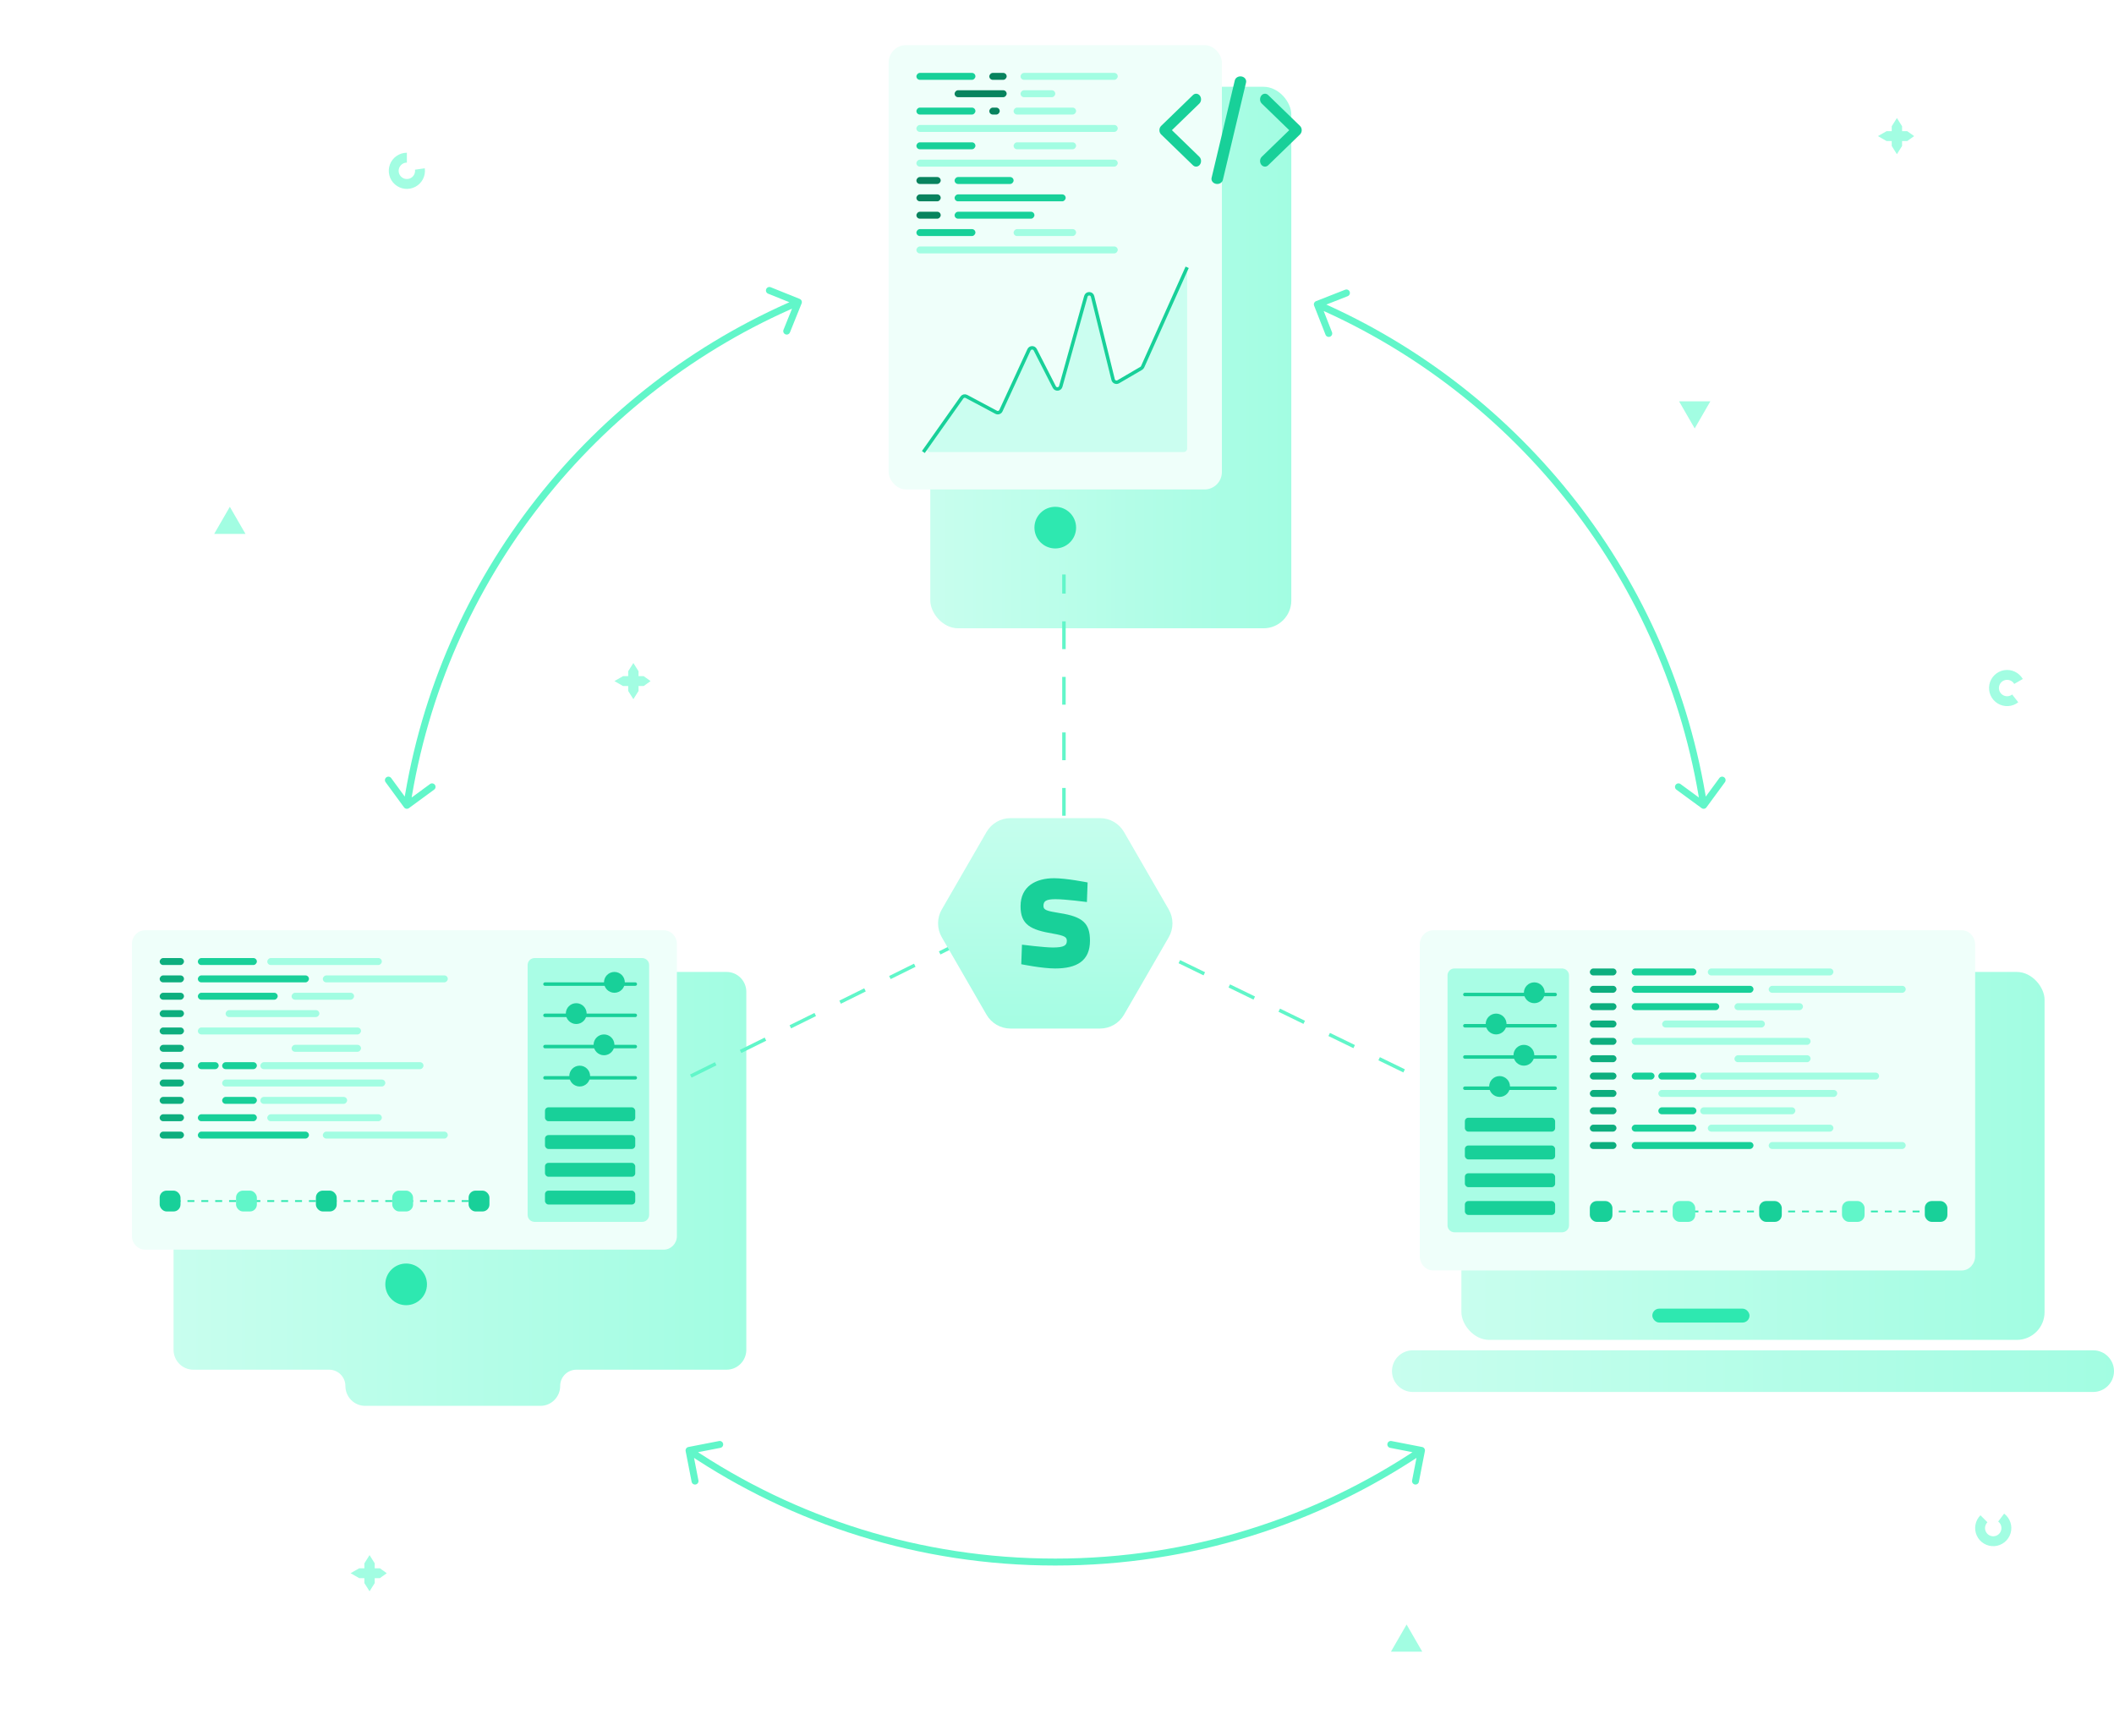 <svg width="609" height="500" viewBox="0 0 609 500" fill="none" xmlns="http://www.w3.org/2000/svg">
<path d="M379.135 86.752C378.621 86.954 378.367 87.534 378.569 88.048L381.858 96.426C382.059 96.94 382.64 97.193 383.154 96.991C383.668 96.789 383.921 96.209 383.719 95.695L380.796 88.248L388.243 85.325C388.757 85.123 389.01 84.543 388.809 84.029C388.607 83.515 388.026 83.261 387.512 83.463L379.135 86.752ZM490.198 232.806C490.643 233.133 491.269 233.036 491.595 232.591L496.917 225.333C497.243 224.887 497.147 224.261 496.701 223.935C496.256 223.608 495.63 223.705 495.304 224.15L490.574 230.602L484.122 225.872C483.676 225.546 483.051 225.642 482.724 226.087C482.398 226.533 482.494 227.159 482.939 227.485L490.198 232.806ZM379.1 88.599C437.102 113.901 479.863 167.615 489.801 232.152L491.777 231.848C481.733 166.618 438.516 112.336 379.9 86.766L379.1 88.599Z" fill="#61F6C9"/>
<path d="M198.309 416.856C197.767 416.962 197.413 417.487 197.518 418.029L199.239 426.863C199.344 427.405 199.869 427.759 200.412 427.653C200.954 427.548 201.308 427.023 201.202 426.481L199.673 418.628L207.525 417.099C208.067 416.993 208.421 416.468 208.316 415.926C208.21 415.384 207.685 415.03 207.143 415.136L198.309 416.856ZM410.482 418.029C410.587 417.487 410.233 416.962 409.691 416.856L400.857 415.136C400.315 415.03 399.79 415.384 399.684 415.926C399.579 416.468 399.933 416.993 400.475 417.099L408.327 418.628L406.798 426.481C406.692 427.023 407.046 427.548 407.588 427.653C408.131 427.759 408.656 427.405 408.761 426.863L410.482 418.029ZM304 449C265.136 449 229.03 437.209 199.059 417.009L197.941 418.667C228.232 439.083 264.726 451 304 451V449ZM408.941 417.009C378.97 437.209 342.864 449 304 449V451C343.274 451 379.768 439.083 410.059 418.667L408.941 417.009Z" fill="#61F6C9"/>
<path d="M116.404 232.591C116.731 233.037 117.357 233.133 117.802 232.806L125.061 227.485C125.506 227.159 125.602 226.533 125.276 226.087C124.949 225.642 124.323 225.546 123.878 225.872L117.426 230.602L112.696 224.15C112.37 223.705 111.744 223.609 111.298 223.935C110.853 224.262 110.757 224.887 111.083 225.333L116.404 232.591ZM230.928 87.41C231.134 86.897 230.886 86.315 230.373 86.109L222.025 82.747C221.512 82.541 220.93 82.789 220.724 83.301C220.517 83.814 220.765 84.396 221.278 84.603L228.699 87.59L225.711 95.011C225.505 95.524 225.753 96.106 226.265 96.312C226.778 96.519 227.36 96.271 227.566 95.758L230.928 87.41ZM118.199 232.152C128.222 167.063 171.632 112.983 230.392 87.956L229.608 86.116C170.226 111.408 126.353 166.06 116.223 231.848L118.199 232.152Z" fill="#61F6C9"/>
<g filter="url(#filter0_d)">
<rect x="252" y="9" width="104" height="156" rx="8" fill="url(#paint0_linear)"/>
</g>
<path d="M310 152C310 155.314 307.314 158 304 158C300.686 158 298 155.314 298 152C298 148.686 300.686 146 304 146C307.314 146 310 148.686 310 152Z" fill="#2EE8B0"/>
<rect x="256" y="13" width="96" height="128" rx="5" fill="#EFFFFA"/>
<path d="M344.582 48C344.258 48 343.932 47.873 343.665 47.615L334.498 38.728C334.182 38.421 334 37.973 334 37.5C334 37.027 334.183 36.579 334.498 36.272L343.665 27.385C344.26 26.808 345.155 26.889 345.662 27.567C346.169 28.246 346.098 29.264 345.502 29.84L337.602 37.5L345.502 45.159C346.098 45.737 346.169 46.755 345.662 47.432C345.381 47.808 344.983 48 344.582 48Z" fill="#18D099"/>
<path d="M364.417 48C364.017 48 363.618 47.808 363.338 47.432C362.831 46.755 362.903 45.737 363.498 45.159L371.398 37.5L363.498 29.84C362.903 29.264 362.831 28.246 363.338 27.567C363.845 26.889 364.74 26.808 365.334 27.385L374.502 36.272C374.818 36.579 375 37.027 375 37.5C375 37.973 374.818 38.421 374.502 38.728L365.334 47.615C365.068 47.873 364.742 48 364.417 48Z" fill="#18D099"/>
<path d="M350.66 53C350.546 53 350.432 52.99 350.316 52.968C349.421 52.801 348.847 52.023 349.036 51.232L355.72 23.164C355.909 22.372 356.788 21.865 357.684 22.032C358.579 22.199 359.153 22.976 358.964 23.768L352.28 51.836C352.115 52.527 351.427 53 350.66 53Z" fill="#18D099"/>
<path opacity="0.9" d="M267.932 130.222C267.121 130.222 266.647 129.307 267.116 128.645L277.115 114.506C277.405 114.094 277.957 113.964 278.401 114.201L286.971 118.767C287.479 119.037 288.109 118.825 288.35 118.303L296.432 100.784C296.782 100.026 297.851 100.004 298.231 100.748L303.728 111.505C304.143 112.316 305.337 112.195 305.582 111.318L312.814 85.362C313.09 84.372 314.501 84.393 314.748 85.391L320.668 109.358C320.828 110.006 321.566 110.318 322.143 109.982L328.758 106.121C328.938 106.016 329.081 105.857 329.167 105.666L342 77V129.222C342 129.775 341.552 130.222 341 130.222H304H267.932Z" fill="#C8FEEE"/>
<path d="M266 130.222L277.115 114.506C277.405 114.094 277.957 113.964 278.401 114.201L286.971 118.767C287.479 119.037 288.109 118.825 288.35 118.303L296.432 100.784C296.782 100.026 297.851 100.004 298.231 100.748L303.728 111.505C304.143 112.316 305.337 112.195 305.582 111.318L312.814 85.362C313.09 84.372 314.501 84.393 314.748 85.391L320.668 109.358C320.828 110.006 321.566 110.318 322.143 109.982L328.758 106.121C328.938 106.016 329.081 105.857 329.167 105.666L342 77" stroke="#18D099"/>
<rect width="17" height="2" rx="1" transform="matrix(1 0 0 -1 264 23)" fill="#18D099"/>
<rect width="5" height="2" rx="1" transform="matrix(1 0 0 -1 285 23)" fill="#08835E"/>
<rect width="7" height="2" rx="1" transform="matrix(1 0 0 -1 264 53)" fill="#08835E"/>
<rect width="7" height="2" rx="1" transform="matrix(1 0 0 -1 264 58)" fill="#08835E"/>
<rect width="3" height="2" rx="1" transform="matrix(1 0 0 -1 285 33)" fill="#08835E"/>
<rect width="28" height="2" rx="1" transform="matrix(1 0 0 -1 294 23)" fill="#A2FDE2"/>
<rect width="15" height="2" rx="1" transform="matrix(1 0 0 -1 275 28)" fill="#08835E"/>
<rect width="10" height="2" rx="1" transform="matrix(1 0 0 -1 294 28)" fill="#A2FDE2"/>
<rect width="17" height="2" rx="1" transform="matrix(1 0 0 -1 264 33)" fill="#18D099"/>
<rect width="58" height="2" rx="1" transform="matrix(1 0 0 -1 264 38)" fill="#A2FDE2"/>
<rect width="17" height="2" rx="1" transform="matrix(1 0 0 -1 264 43)" fill="#18D099"/>
<rect width="17" height="2" rx="1" transform="matrix(1 0 0 -1 275 53)" fill="#18D099"/>
<rect width="32" height="2" rx="1" transform="matrix(1 0 0 -1 275 58)" fill="#18D099"/>
<rect width="7" height="2" rx="1" transform="matrix(1 0 0 -1 264 63)" fill="#08835E"/>
<rect width="23" height="2" rx="1" transform="matrix(1 0 0 -1 275 63)" fill="#18D099"/>
<rect width="58" height="2" rx="1" transform="matrix(1 0 0 -1 264 48)" fill="#A2FDE2"/>
<rect width="18" height="2" rx="1" transform="matrix(1 0 0 -1 292 33)" fill="#A2FDE2"/>
<rect width="18" height="2" rx="1" transform="matrix(1 0 0 -1 292 43)" fill="#A2FDE2"/>
<rect width="17" height="2" rx="1" transform="matrix(1 0 0 -1 264 68)" fill="#18D099"/>
<rect width="58" height="2" rx="1" transform="matrix(1 0 0 -1 264 73)" fill="#A2FDE2"/>
<rect width="18" height="2" rx="1" transform="matrix(1 0 0 -1 292 68)" fill="#A2FDE2"/>
<g filter="url(#filter1_d)">
<path fill-rule="evenodd" clip-rule="evenodd" d="M39.676 264C36.541 264 34 266.567 34 269.733V372.85C34 376.016 36.541 378.583 39.676 378.583H78.817C81.403 378.583 83.5 380.68 83.5 383.267C83.5 386.433 86.041 389 89.176 389H139.699C142.834 389 145.375 386.433 145.375 383.267C145.375 380.68 147.472 378.583 150.058 378.583H193.324C196.459 378.583 199 376.016 199 372.85V269.733C199 266.567 196.459 264 193.324 264H39.676Z" fill="url(#paint1_linear)"/>
</g>
<path d="M123 370C123 373.314 120.314 376 117 376C113.686 376 111 373.314 111 370C111 366.686 113.686 364 117 364C120.314 364 123 366.686 123 370Z" fill="#2EE8B0"/>
<path d="M38 271.925C38 269.757 39.697 268 41.79 268H191.21C193.303 268 195 269.757 195 271.925V356.075C195 358.243 193.303 360 191.21 360H41.79C39.697 360 38 358.243 38 356.075V271.925Z" fill="#EFFFFA"/>
<path opacity="0.9" d="M152 278C152 276.895 152.895 276 154 276H185C186.105 276 187 276.895 187 278V350C187 351.105 186.105 352 185 352H154C152.895 352 152 351.105 152 350V278Z" fill="#A2FDE2"/>
<rect x="157" y="327" width="26" height="4" rx="1" fill="#18D099"/>
<rect x="157" y="319" width="26" height="4" rx="1" fill="#18D099"/>
<rect x="157" y="335" width="26" height="4" rx="1" fill="#18D099"/>
<rect x="157" y="343" width="26" height="4" rx="1" fill="#18D099"/>
<path d="M157 283.5H183.012" stroke="#18D099" stroke-linecap="round"/>
<circle cx="177" cy="283" r="3" fill="#18D099"/>
<path d="M157 292.5H183.012" stroke="#18D099" stroke-linecap="round"/>
<circle cx="166" cy="292" r="3" fill="#18D099"/>
<path d="M157 301.5H183.012" stroke="#18D099" stroke-linecap="round"/>
<circle cx="174" cy="301" r="3" fill="#18D099"/>
<path d="M157 310.5H183.012" stroke="#18D099" stroke-linecap="round"/>
<circle cx="167" cy="310" r="3" fill="#18D099"/>
<rect width="7" height="2" rx="1" transform="matrix(1 0 0 -1 46 278)" fill="#0DAE7E"/>
<rect width="7" height="2" rx="1" transform="matrix(1 0 0 -1 46 283)" fill="#0DAE7E"/>
<rect width="33" height="2" rx="1" transform="matrix(1 0 0 -1 77 278)" fill="#A2FDE2"/>
<rect width="17" height="2" rx="1" transform="matrix(1 0 0 -1 57 278)" fill="#18D099"/>
<rect width="32" height="2" rx="1" transform="matrix(1 0 0 -1 57 283)" fill="#18D099"/>
<rect width="7" height="2" rx="1" transform="matrix(1 0 0 -1 46 288)" fill="#0DAE7E"/>
<rect width="7" height="2" rx="1" transform="matrix(1 0 0 -1 46 293)" fill="#0DAE7E"/>
<rect width="7" height="2" rx="1" transform="matrix(1 0 0 -1 46 298)" fill="#0DAE7E"/>
<rect width="7" height="2" rx="1" transform="matrix(1 0 0 -1 46 303)" fill="#0DAE7E"/>
<rect width="7" height="2" rx="1" transform="matrix(1 0 0 -1 46 308)" fill="#0DAE7E"/>
<rect width="7" height="2" rx="1" transform="matrix(1 0 0 -1 46 313)" fill="#0DAE7E"/>
<rect width="7" height="2" rx="1" transform="matrix(1 0 0 -1 46 318)" fill="#0DAE7E"/>
<rect width="23" height="2" rx="1" transform="matrix(1 0 0 -1 57 288)" fill="#18D099"/>
<rect width="6" height="2" rx="1" transform="matrix(1 0 0 -1 57 308)" fill="#18D099"/>
<rect width="10" height="2" rx="1" transform="matrix(1 0 0 -1 64 308)" fill="#18D099"/>
<rect width="36" height="2" rx="1" transform="matrix(1 0 0 -1 93 283)" fill="#A2FDE2"/>
<rect width="7" height="2" rx="1" transform="matrix(1 0 0 -1 46 323)" fill="#0DAE7E"/>
<rect width="7" height="2" rx="1" transform="matrix(1 0 0 -1 46 328)" fill="#0DAE7E"/>
<rect width="33" height="2" rx="1" transform="matrix(1 0 0 -1 77 323)" fill="#A2FDE2"/>
<rect width="17" height="2" rx="1" transform="matrix(1 0 0 -1 57 323)" fill="#18D099"/>
<rect width="32" height="2" rx="1" transform="matrix(1 0 0 -1 57 328)" fill="#18D099"/>
<rect width="36" height="2" rx="1" transform="matrix(1 0 0 -1 93 328)" fill="#A2FDE2"/>
<rect width="18" height="2" rx="1" transform="matrix(1 0 0 -1 84 288)" fill="#A2FDE2"/>
<rect width="47" height="2" rx="1" transform="matrix(1 0 0 -1 57 298)" fill="#A2FDE2"/>
<rect width="20" height="2" rx="1" transform="matrix(1 0 0 -1 84 303)" fill="#A2FDE2"/>
<rect width="47" height="2" rx="1" transform="matrix(1 0 0 -1 75 308)" fill="#A2FDE2"/>
<rect width="47" height="2" rx="1" transform="matrix(1 0 0 -1 64 313)" fill="#A2FDE2"/>
<rect width="10" height="2" rx="1" transform="matrix(1 0 0 -1 64 318)" fill="#18D099"/>
<rect width="25" height="2" rx="1" transform="matrix(1 0 0 -1 75 318)" fill="#A2FDE2"/>
<rect width="27" height="2" rx="1" transform="matrix(1 0 0 -1 65 293)" fill="#A2FDE2"/>
<path d="M50 346L69 346" stroke="#2EE8B0" stroke-width="0.5" stroke-dasharray="2 2"/>
<path d="M73 346L92 346" stroke="#2EE8B0" stroke-width="0.5" stroke-dasharray="2 2"/>
<path d="M95 346L114 346" stroke="#2EE8B0" stroke-width="0.5" stroke-dasharray="2 2"/>
<path d="M117 346L136 346" stroke="#2EE8B0" stroke-width="0.5" stroke-dasharray="2 2"/>
<rect x="46" y="343" width="6" height="6" rx="2" fill="#18D099"/>
<rect x="68" y="343" width="6" height="6" rx="2" fill="#61F6C9"/>
<rect x="91" y="343" width="6" height="6" rx="2" fill="#18D099"/>
<rect x="113" y="343" width="6" height="6" rx="2" fill="#61F6C9"/>
<rect x="135" y="343" width="6" height="6" rx="2" fill="#18D099"/>
<g filter="url(#filter2_d)">
<rect x="405" y="264" width="168" height="106" rx="8" fill="url(#paint2_linear)"/>
</g>
<path d="M409 272.181C409 269.872 410.729 268 412.863 268H565.137C567.271 268 569 269.872 569 272.181V361.819C569 364.128 567.271 366 565.137 366H412.863C410.729 366 409 364.128 409 361.819V272.181Z" fill="#EFFFFA"/>
<path opacity="0.9" d="M417 281C417 279.895 417.895 279 419 279H450C451.105 279 452 279.895 452 281V353C452 354.105 451.105 355 450 355H419C417.895 355 417 354.105 417 353V281Z" fill="#A2FDE2"/>
<rect x="422" y="330" width="26" height="4" rx="1" fill="#18D099"/>
<rect x="422" y="322" width="26" height="4" rx="1" fill="#18D099"/>
<rect x="422" y="338" width="26" height="4" rx="1" fill="#18D099"/>
<rect x="422" y="346" width="26" height="4" rx="1" fill="#18D099"/>
<path d="M422 286.5H448.012" stroke="#18D099" stroke-linecap="round"/>
<circle cx="442" cy="286" r="3" fill="#18D099"/>
<path d="M422 295.5H448.012" stroke="#18D099" stroke-linecap="round"/>
<circle cx="431" cy="295" r="3" fill="#18D099"/>
<path d="M422 304.5H448.012" stroke="#18D099" stroke-linecap="round"/>
<circle cx="439" cy="304" r="3" fill="#18D099"/>
<path d="M422 313.5H448.012" stroke="#18D099" stroke-linecap="round"/>
<circle cx="432" cy="313" r="3" fill="#18D099"/>
<rect width="7.675" height="2" rx="1" transform="matrix(1 0 0 -1 458 281)" fill="#0DAE7E"/>
<rect width="7.675" height="2" rx="1" transform="matrix(1 0 0 -1 458 286)" fill="#0DAE7E"/>
<rect width="36.181" height="2" rx="1" transform="matrix(1 0 0 -1 491.988 281)" fill="#A2FDE2"/>
<rect width="18.639" height="2" rx="1" transform="matrix(1 0 0 -1 470.061 281)" fill="#18D099"/>
<rect width="35.084" height="2" rx="1" transform="matrix(1 0 0 -1 470.061 286)" fill="#18D099"/>
<rect width="7.675" height="2" rx="1" transform="matrix(1 0 0 -1 458 291)" fill="#0DAE7E"/>
<rect width="7.675" height="2" rx="1" transform="matrix(1 0 0 -1 458 296)" fill="#0DAE7E"/>
<rect width="7.675" height="2" rx="1" transform="matrix(1 0 0 -1 458 301)" fill="#0DAE7E"/>
<rect width="7.675" height="2" rx="1" transform="matrix(1 0 0 -1 458 306)" fill="#0DAE7E"/>
<rect width="7.675" height="2" rx="1" transform="matrix(1 0 0 -1 458 311)" fill="#0DAE7E"/>
<rect width="7.675" height="2" rx="1" transform="matrix(1 0 0 -1 458 316)" fill="#0DAE7E"/>
<rect width="7.675" height="2" rx="1" transform="matrix(1 0 0 -1 458 321)" fill="#0DAE7E"/>
<rect width="25.217" height="2" rx="1" transform="matrix(1 0 0 -1 470.061 291)" fill="#18D099"/>
<rect width="6.578" height="2" rx="1" transform="matrix(1 0 0 -1 470.061 311)" fill="#18D099"/>
<rect width="10.964" height="2" rx="1" transform="matrix(1 0 0 -1 477.735 311)" fill="#18D099"/>
<rect width="39.47" height="2" rx="1" transform="matrix(1 0 0 -1 509.53 286)" fill="#A2FDE2"/>
<rect width="7.675" height="2" rx="1" transform="matrix(1 0 0 -1 458 326)" fill="#0DAE7E"/>
<rect width="7.675" height="2" rx="1" transform="matrix(1 0 0 -1 458 331)" fill="#0DAE7E"/>
<rect width="36.181" height="2" rx="1" transform="matrix(1 0 0 -1 491.988 326)" fill="#A2FDE2"/>
<rect width="18.639" height="2" rx="1" transform="matrix(1 0 0 -1 470.061 326)" fill="#18D099"/>
<rect width="35.084" height="2" rx="1" transform="matrix(1 0 0 -1 470.061 331)" fill="#18D099"/>
<rect width="39.47" height="2" rx="1" transform="matrix(1 0 0 -1 509.53 331)" fill="#A2FDE2"/>
<rect width="19.735" height="2" rx="1" transform="matrix(1 0 0 -1 499.663 291)" fill="#A2FDE2"/>
<rect width="51.53" height="2" rx="1" transform="matrix(1 0 0 -1 470.061 301)" fill="#A2FDE2"/>
<rect width="21.928" height="2" rx="1" transform="matrix(1 0 0 -1 499.663 306)" fill="#A2FDE2"/>
<rect width="51.53" height="2" rx="1" transform="matrix(1 0 0 -1 489.795 311)" fill="#A2FDE2"/>
<rect width="51.53" height="2" rx="1" transform="matrix(1 0 0 -1 477.735 316)" fill="#A2FDE2"/>
<rect width="10.964" height="2" rx="1" transform="matrix(1 0 0 -1 477.735 321)" fill="#18D099"/>
<rect width="27.41" height="2" rx="1" transform="matrix(1 0 0 -1 489.795 321)" fill="#A2FDE2"/>
<rect width="29.602" height="2" rx="1" transform="matrix(1 0 0 -1 478.831 296)" fill="#A2FDE2"/>
<path d="M462.337 349L482.937 349" stroke="#2EE8B0" stroke-width="0.5" stroke-dasharray="2 2"/>
<path d="M487.273 349L507.873 349" stroke="#2EE8B0" stroke-width="0.5" stroke-dasharray="2 2"/>
<path d="M511.126 349L531.726 349" stroke="#2EE8B0" stroke-width="0.5" stroke-dasharray="2 2"/>
<path d="M534.979 349L555.579 349" stroke="#2EE8B0" stroke-width="0.5" stroke-dasharray="2 2"/>
<rect x="458" y="346" width="6.505" height="6" rx="2" fill="#18D099"/>
<rect x="481.853" y="346" width="6.505" height="6" rx="2" fill="#61F6C9"/>
<rect x="506.789" y="346" width="6.505" height="6" rx="2" fill="#18D099"/>
<rect x="530.643" y="346" width="6.505" height="6" rx="2" fill="#61F6C9"/>
<rect x="554.495" y="346" width="6.505" height="6" rx="2" fill="#18D099"/>
<g filter="url(#filter3_d)">
<path d="M385 379C385 375.686 387.686 373 391 373H587C590.314 373 593 375.686 593 379C593 382.314 590.314 385 587 385H391C387.686 385 385 382.314 385 379Z" fill="url(#paint3_linear)"/>
</g>
<rect x="504" y="381" width="28" height="4" rx="2" transform="rotate(-180 504 381)" fill="#2EE8B0"/>
<path d="M306.5 235L306.5 165.5" stroke="#61F6C9" stroke-dasharray="8 8"/>
<path d="M199 310L284.78 267.551" stroke="#61F6C9" stroke-dasharray="8 8"/>
<path d="M404.5 308.5L320.22 267.551" stroke="#61F6C9" stroke-dasharray="8 8"/>
<path d="M336.691 262C338.12 264.475 338.12 267.525 336.691 270L323.809 292.311C322.38 294.786 319.739 296.311 316.881 296.311L291.119 296.311C288.261 296.311 285.62 294.786 284.191 292.311L271.309 270C269.88 267.525 269.88 264.475 271.309 262L284.191 239.689C285.62 237.214 288.261 235.689 291.119 235.689L316.881 235.689C319.739 235.689 322.38 237.214 323.809 239.689L336.691 262Z" fill="url(#paint4_linear)"/>
<path d="M313.116 259.856C313.116 259.856 306.925 259.042 304.068 259.042C301.211 259.042 300.599 259.653 300.599 261.01C300.599 262.164 301.551 262.436 305.293 263.047C311.891 264.065 314 265.966 314 270.99C314 276.828 310.19 279 303.932 279C300.258 279 294.204 277.778 294.204 277.778L294.408 272.144C294.408 272.144 300.803 272.958 303.32 272.958C306.517 272.958 307.333 272.347 307.333 271.057C307.333 269.971 306.789 269.564 303.32 268.953C296.857 267.867 294 266.373 294 261.078C294 255.308 298.422 253 303.66 253C307.265 253 313.32 254.222 313.32 254.222L313.116 259.856Z" fill="#18D099"/>
<path d="M570.526 436.526C569.776 437.277 569.272 438.239 569.083 439.283C568.895 440.328 569.029 441.405 569.469 442.371C569.91 443.337 570.634 444.146 571.547 444.689C572.459 445.232 573.515 445.483 574.574 445.409C575.633 445.335 576.644 444.939 577.472 444.274C578.3 443.61 578.905 442.708 579.207 441.691C579.509 440.673 579.492 439.587 579.16 438.579C578.827 437.571 578.195 436.688 577.347 436.049L575.633 438.324C576.017 438.614 576.304 439.014 576.455 439.471C576.605 439.928 576.613 440.42 576.476 440.882C576.339 441.343 576.065 441.752 575.69 442.053C575.314 442.354 574.856 442.534 574.376 442.567C573.896 442.601 573.417 442.487 573.003 442.241C572.589 441.995 572.261 441.628 572.061 441.19C571.861 440.752 571.8 440.264 571.886 439.79C571.972 439.317 572.2 438.88 572.54 438.54L570.526 436.526Z" fill="#A2FDE2"/>
<path d="M180.97 194.789V193.368L182.459 191L183.948 193.368V194.789H185.436L187.421 196.21L185.436 197.631H183.948V199.052L182.459 201.421L180.97 199.052V197.631H179.481L177 196.21L179.481 194.789H180.97Z" fill="#A2FDE2"/>
<path d="M104.97 451.79V450.368L106.459 448L107.948 450.368V451.79H109.436L111.421 453.211L109.436 454.632H107.948V456.053L106.459 458.421L104.97 456.053V454.632H103.481L101 453.211L103.481 451.79H104.97Z" fill="#A2FDE2"/>
<path d="M405.211 468L409.723 475.816H400.698L405.211 468Z" fill="#A2FDE2"/>
<path d="M66.211 146L70.723 153.816H61.698L66.211 146Z" fill="#A2FDE2"/>
<path d="M544.97 37.789V36.368L546.459 34L547.948 36.368V37.789H549.436L551.421 39.21L549.436 40.631H547.948V42.052L546.459 44.421L544.97 42.052V40.631H543.481L541 39.21L543.481 37.789H544.97Z" fill="#A2FDE2"/>
<path d="M117.211 44C116.149 44 115.113 44.324 114.241 44.929C113.368 45.534 112.702 46.391 112.33 47.385C111.958 48.38 111.899 49.464 112.16 50.493C112.422 51.522 112.991 52.446 113.792 53.143C114.593 53.839 115.588 54.274 116.643 54.39C117.699 54.505 118.764 54.296 119.697 53.789C120.63 53.283 121.386 52.504 121.864 51.556C122.341 50.608 122.518 49.536 122.371 48.485L119.55 48.882C119.617 49.358 119.537 49.844 119.32 50.274C119.104 50.703 118.761 51.057 118.338 51.286C117.915 51.516 117.432 51.611 116.953 51.559C116.475 51.506 116.024 51.309 115.661 50.993C115.297 50.678 115.039 50.258 114.921 49.792C114.802 49.325 114.829 48.834 114.998 48.383C115.166 47.932 115.469 47.543 115.864 47.269C116.259 46.995 116.729 46.848 117.211 46.848L117.211 44Z" fill="#A2FDE2"/>
<path d="M582.723 195.605C582.192 194.686 581.394 193.951 580.433 193.498C579.473 193.045 578.398 192.896 577.351 193.071C576.304 193.247 575.335 193.737 574.575 194.478C573.814 195.219 573.298 196.174 573.096 197.216C572.893 198.258 573.014 199.338 573.441 200.309C573.869 201.281 574.583 202.099 575.488 202.653C576.393 203.208 577.446 203.473 578.506 203.413C579.566 203.353 580.582 202.97 581.419 202.317L579.665 200.072C579.286 200.369 578.825 200.542 578.345 200.569C577.864 200.597 577.387 200.477 576.976 200.225C576.566 199.974 576.242 199.603 576.048 199.162C575.854 198.722 575.8 198.232 575.892 197.76C575.983 197.287 576.217 196.854 576.562 196.518C576.907 196.182 577.346 195.96 577.821 195.88C578.295 195.801 578.783 195.869 579.218 196.074C579.654 196.279 580.016 196.613 580.257 197.029L582.723 195.605Z" fill="#A2FDE2"/>
<path d="M488.21 123.421L483.698 115.605L492.723 115.605L488.21 123.421Z" fill="#A2FDE2"/>
<defs>
<filter id="filter0_d" x="252" y="9" width="120" height="172" filterUnits="userSpaceOnUse" color-interpolation-filters="sRGB">
<feFlood flood-opacity="0" result="BackgroundImageFix"/>
<feColorMatrix in="SourceAlpha" type="matrix" values="0 0 0 0 0 0 0 0 0 0 0 0 0 0 0 0 0 0 127 0"/>
<feOffset dx="16" dy="16"/>
<feColorMatrix type="matrix" values="0 0 0 0 0.936 0 0 0 0 0.993 0 0 0 0 0.976 0 0 0 1 0"/>
<feBlend mode="normal" in2="BackgroundImageFix" result="effect1_dropShadow"/>
<feBlend mode="normal" in="SourceGraphic" in2="effect1_dropShadow" result="shape"/>
</filter>
<filter id="filter1_d" x="34" y="264" width="181" height="141" filterUnits="userSpaceOnUse" color-interpolation-filters="sRGB">
<feFlood flood-opacity="0" result="BackgroundImageFix"/>
<feColorMatrix in="SourceAlpha" type="matrix" values="0 0 0 0 0 0 0 0 0 0 0 0 0 0 0 0 0 0 127 0"/>
<feOffset dx="16" dy="16"/>
<feColorMatrix type="matrix" values="0 0 0 0 0.936 0 0 0 0 0.993 0 0 0 0 0.976 0 0 0 1 0"/>
<feBlend mode="normal" in2="BackgroundImageFix" result="effect1_dropShadow"/>
<feBlend mode="normal" in="SourceGraphic" in2="effect1_dropShadow" result="shape"/>
</filter>
<filter id="filter2_d" x="405" y="264" width="184" height="122" filterUnits="userSpaceOnUse" color-interpolation-filters="sRGB">
<feFlood flood-opacity="0" result="BackgroundImageFix"/>
<feColorMatrix in="SourceAlpha" type="matrix" values="0 0 0 0 0 0 0 0 0 0 0 0 0 0 0 0 0 0 127 0"/>
<feOffset dx="16" dy="16"/>
<feColorMatrix type="matrix" values="0 0 0 0 0.936 0 0 0 0 0.993 0 0 0 0 0.976 0 0 0 1 0"/>
<feBlend mode="normal" in2="BackgroundImageFix" result="effect1_dropShadow"/>
<feBlend mode="normal" in="SourceGraphic" in2="effect1_dropShadow" result="shape"/>
</filter>
<filter id="filter3_d" x="385" y="373" width="224" height="28" filterUnits="userSpaceOnUse" color-interpolation-filters="sRGB">
<feFlood flood-opacity="0" result="BackgroundImageFix"/>
<feColorMatrix in="SourceAlpha" type="matrix" values="0 0 0 0 0 0 0 0 0 0 0 0 0 0 0 0 0 0 127 0"/>
<feOffset dx="16" dy="16"/>
<feColorMatrix type="matrix" values="0 0 0 0 0.936 0 0 0 0 0.993 0 0 0 0 0.976 0 0 0 1 0"/>
<feBlend mode="normal" in2="BackgroundImageFix" result="effect1_dropShadow"/>
<feBlend mode="normal" in="SourceGraphic" in2="effect1_dropShadow" result="shape"/>
</filter>
<linearGradient id="paint0_linear" x1="252" y1="164.867" x2="356.093" y2="164.867" gradientUnits="userSpaceOnUse">
<stop stop-color="#C8FEEE"/>
<stop offset="1" stop-color="#A2FDE2"/>
</linearGradient>
<linearGradient id="paint1_linear" x1="34" y1="388.894" x2="199.147" y2="388.894" gradientUnits="userSpaceOnUse">
<stop stop-color="#C8FEEE"/>
<stop offset="1" stop-color="#A2FDE2"/>
</linearGradient>
<linearGradient id="paint2_linear" x1="405" y1="369.91" x2="573.15" y2="369.91" gradientUnits="userSpaceOnUse">
<stop stop-color="#C8FEEE"/>
<stop offset="1" stop-color="#A2FDE2"/>
</linearGradient>
<linearGradient id="paint3_linear" x1="385" y1="384.99" x2="593.185" y2="384.99" gradientUnits="userSpaceOnUse">
<stop stop-color="#C8FEEE"/>
<stop offset="1" stop-color="#A2FDE2"/>
</linearGradient>
<linearGradient id="paint4_linear" x1="269.06" y1="231" x2="269.06" y2="301.062" gradientUnits="userSpaceOnUse">
<stop stop-color="#C8FEEE"/>
<stop offset="1" stop-color="#A2FDE2"/>
</linearGradient>
</defs>
</svg>
